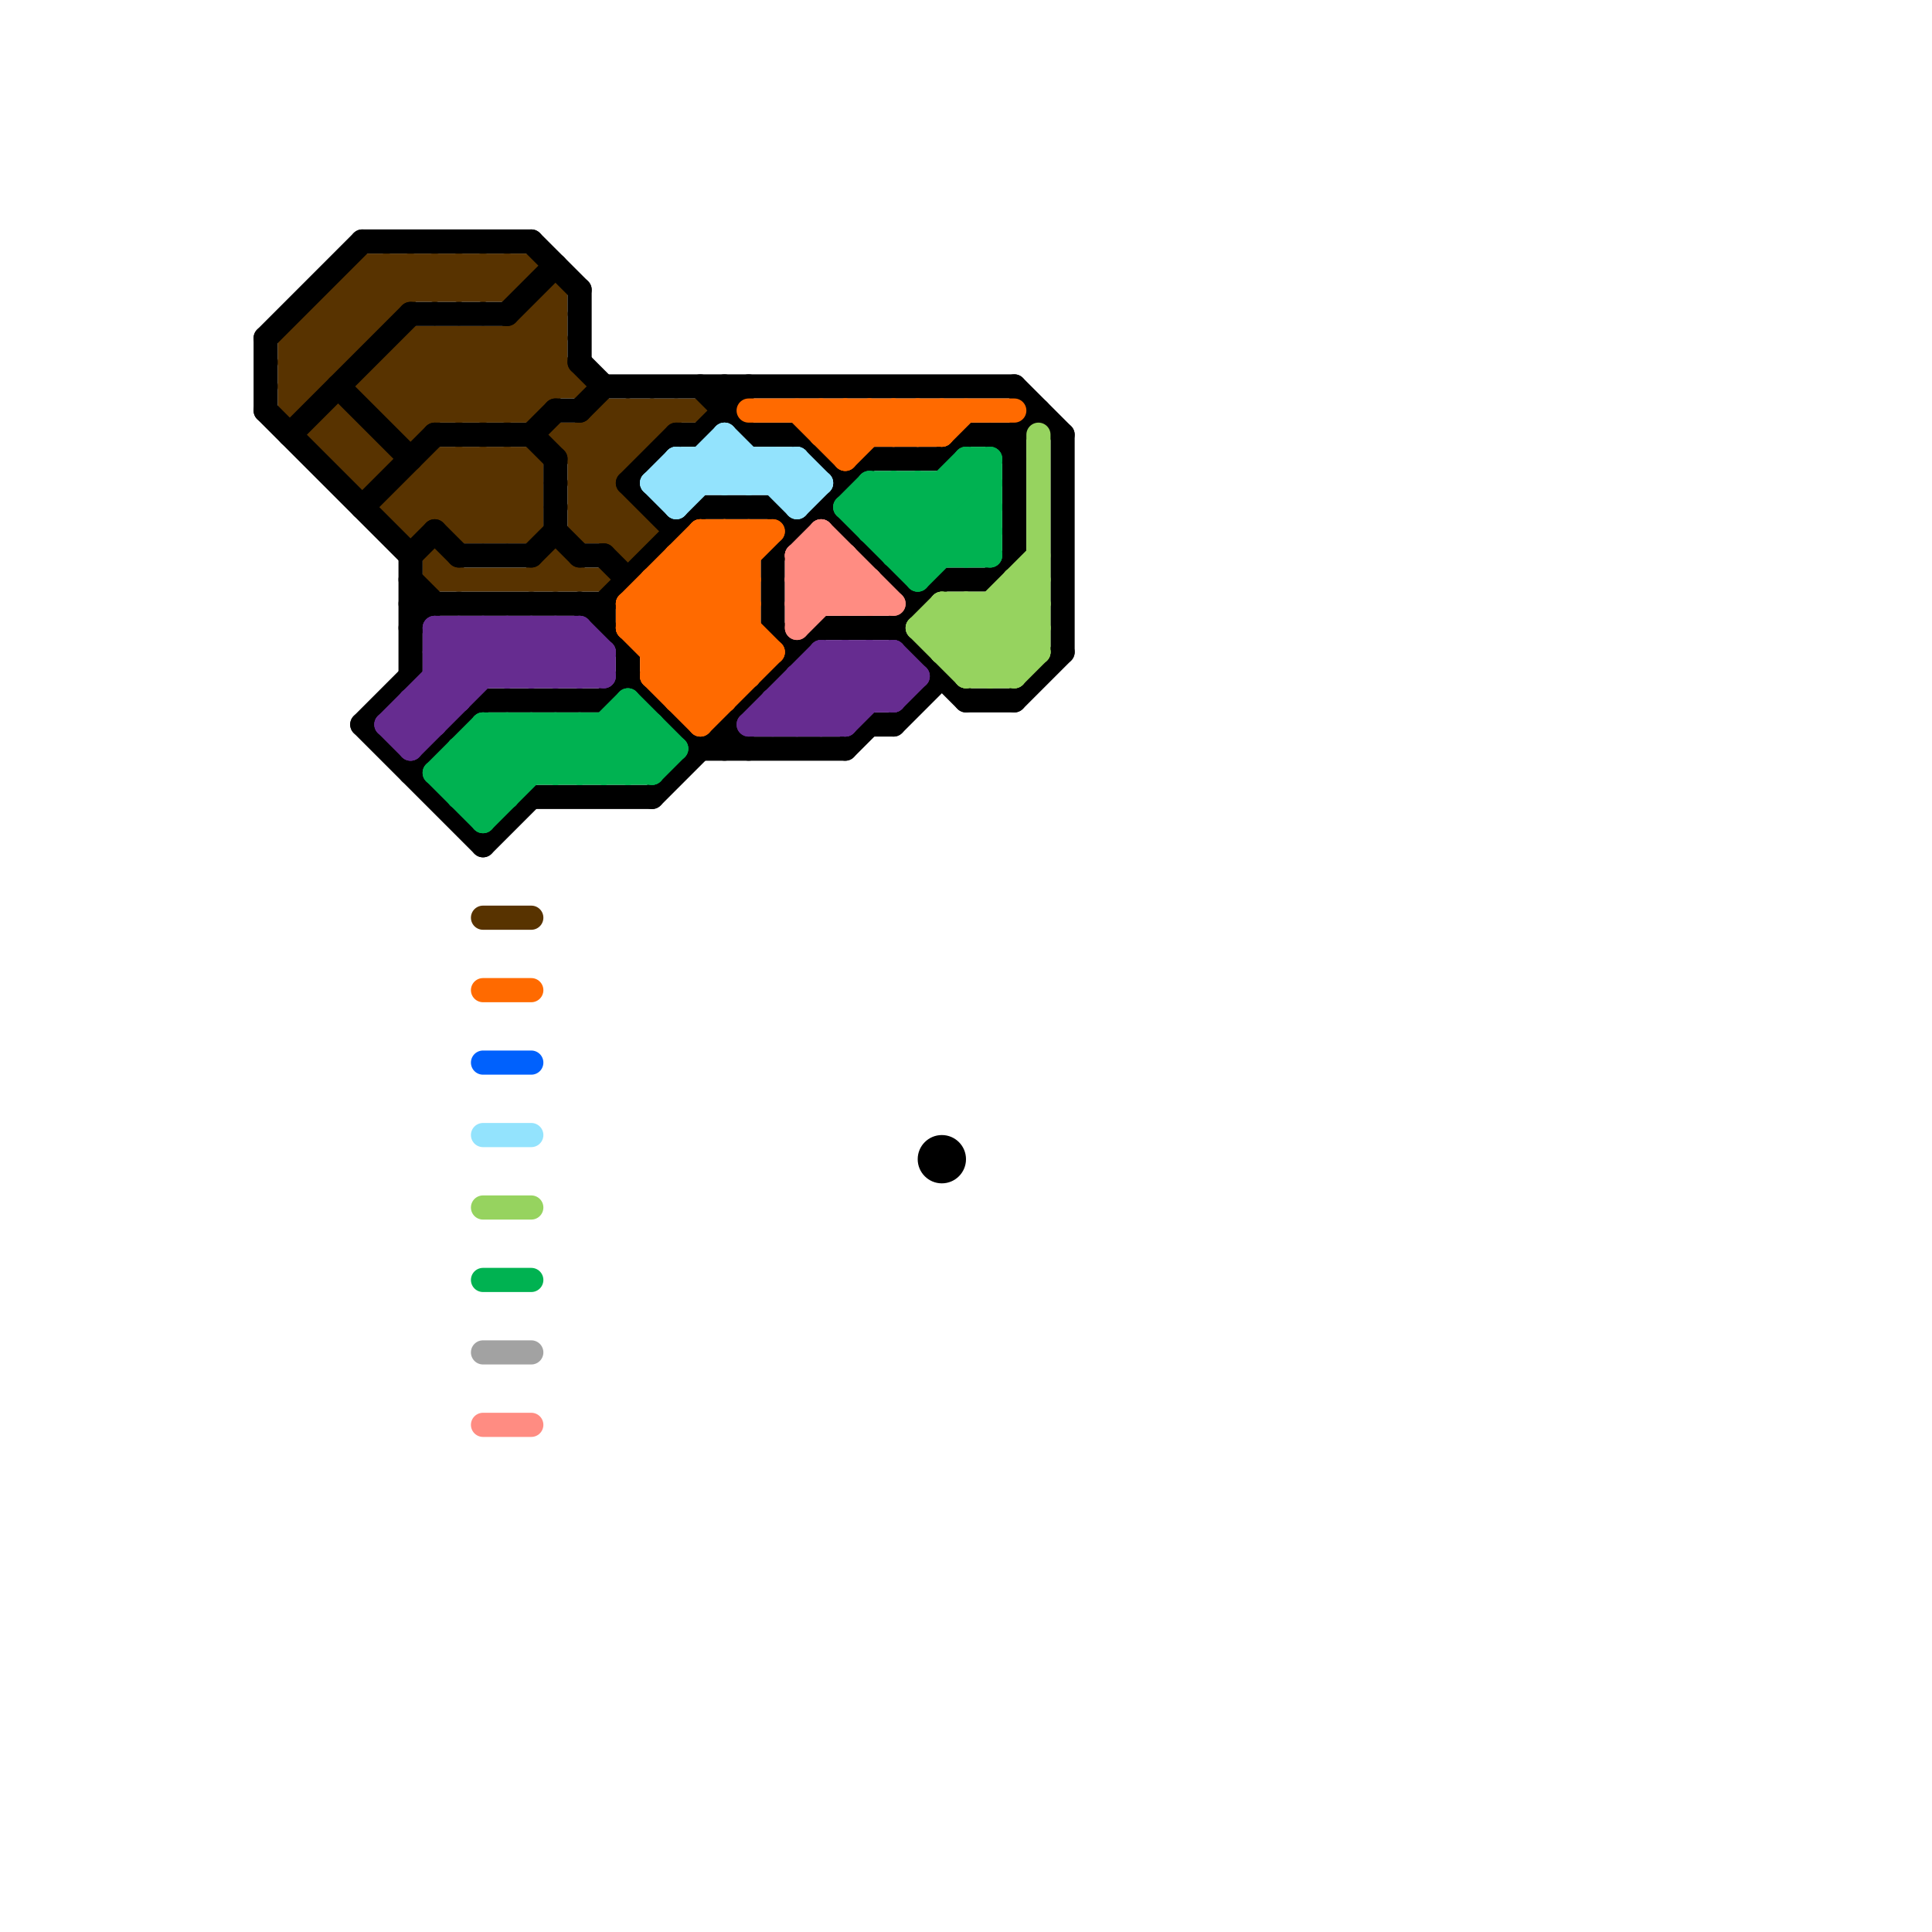 
<svg version="1.1" xmlns="http://www.w3.org/2000/svg" viewBox="0 0 80 80">
<style>text { font: 1px Helvetica; font-weight: 600; white-space: pre; dominant-baseline: central; } line { stroke-width: 1; fill: none; stroke-linecap: round; stroke-linejoin: round; } .c0 { stroke: #583300 } .c1 { stroke: #000000 } .c2 { stroke: #00b251 } .c3 { stroke: #96d35f } .c4 { stroke: #a2a2a2 } .c5 { stroke: #ff8c82 } .c6 { stroke: #93e3fd } .c7 { stroke: #0061fd } .c8 { stroke: #ff6a00 } .c9 { stroke: #662c90 } .w1 { stroke-width: 1; }</style><defs><g id="wm-xf"><circle r="1.2" fill="#000"/><circle r="0.9" fill="#fff"/><circle r="0.6" fill="#000"/><circle r="0.3" fill="#fff"/></g><g id="wm"><circle r="0.6" fill="#000"/><circle r="0.3" fill="#fff"/></g></defs><line class="c0 " x1="12" y1="17" x2="19" y2="24"/><line class="c0 " x1="14" y1="17" x2="14" y2="19"/><line class="c0 " x1="13" y1="13" x2="14" y2="14"/><line class="c0 " x1="12" y1="15" x2="14" y2="15"/><line class="c0 " x1="17" y1="14" x2="23" y2="14"/><line class="c0 " x1="12" y1="14" x2="15" y2="11"/><line class="c0 " x1="24" y1="19" x2="26" y2="19"/><line class="c0 " x1="19" y1="22" x2="22" y2="22"/><line class="c0 " x1="17" y1="11" x2="18" y2="12"/><line class="c0 " x1="15" y1="20" x2="23" y2="12"/><line class="c0 " x1="20" y1="22" x2="22" y2="20"/><line class="c0 " x1="18" y1="14" x2="21" y2="17"/><line class="c0 " x1="20" y1="14" x2="20" y2="17"/><line class="c0 " x1="21" y1="19" x2="21" y2="22"/><line class="c0 " x1="19" y1="11" x2="20" y2="12"/><line class="c0 " x1="12" y1="15" x2="16" y2="11"/><line class="c0 " x1="14" y1="18" x2="15" y2="19"/><line class="c0 " x1="17" y1="21" x2="19" y2="19"/><line class="c0 " x1="16" y1="11" x2="17" y2="12"/><line class="c0 " x1="18" y1="24" x2="25" y2="24"/><line class="c0 " x1="24" y1="21" x2="26" y2="23"/><line class="c0 " x1="13" y1="18" x2="15" y2="18"/><line class="c0 " x1="12" y1="17" x2="18" y2="11"/><line class="c0 " x1="17" y1="20" x2="22" y2="20"/><line class="c0 " x1="18" y1="11" x2="19" y2="12"/><line class="c0 " x1="12" y1="14" x2="12" y2="17"/><line class="c0 " x1="16" y1="11" x2="16" y2="13"/><line class="c0 " x1="27" y1="17" x2="27" y2="18"/><line class="c0 " x1="20" y1="14" x2="22" y2="16"/><line class="c0 " x1="16" y1="16" x2="18" y2="14"/><line class="c0 " x1="18" y1="19" x2="22" y2="19"/><line class="c0 " x1="14" y1="12" x2="14" y2="15"/><line class="c0 " x1="19" y1="19" x2="19" y2="22"/><line class="c0 " x1="15" y1="16" x2="24" y2="16"/><line class="c0 " x1="17" y1="22" x2="20" y2="19"/><line class="c0 " x1="16" y1="21" x2="22" y2="21"/><line class="c0 " x1="25" y1="22" x2="26" y2="21"/><line class="c0 " x1="20" y1="19" x2="20" y2="22"/><line class="c0 " x1="20" y1="11" x2="23" y2="14"/><line class="c0 " x1="21" y1="11" x2="21" y2="12"/><line class="c0 " x1="22" y1="19" x2="22" y2="22"/><line class="c0 " x1="18" y1="23" x2="23" y2="18"/><line class="c0 " x1="17" y1="20" x2="17" y2="22"/><line class="c0 " x1="22" y1="14" x2="26" y2="18"/><line class="c0 " x1="15" y1="11" x2="15" y2="14"/><line class="c0 " x1="22" y1="13" x2="22" y2="17"/><line class="c0 " x1="13" y1="13" x2="16" y2="13"/><line class="c0 " x1="24" y1="21" x2="28" y2="17"/><line class="c0 " x1="12" y1="15" x2="19" y2="22"/><line class="c0 " x1="17" y1="14" x2="17" y2="18"/><line class="c0 " x1="16" y1="21" x2="18" y2="19"/><line class="c0 " x1="24" y1="18" x2="25" y2="17"/><line class="c0 " x1="26" y1="21" x2="26" y2="23"/><line class="c0 " x1="19" y1="14" x2="27" y2="22"/><line class="c0 " x1="18" y1="23" x2="18" y2="24"/><line class="c0 " x1="17" y1="11" x2="17" y2="12"/><line class="c0 " x1="15" y1="12" x2="20" y2="17"/><line class="c0 " x1="26" y1="17" x2="27" y2="18"/><line class="c0 " x1="13" y1="13" x2="13" y2="16"/><line class="c0 " x1="19" y1="19" x2="24" y2="24"/><line class="c0 " x1="18" y1="19" x2="18" y2="21"/><line class="c0 " x1="19" y1="11" x2="19" y2="12"/><line class="c0 " x1="24" y1="18" x2="25" y2="19"/><line class="c0 " x1="24" y1="20" x2="27" y2="17"/><line class="c0 " x1="22" y1="11" x2="23" y2="12"/><line class="c0 " x1="15" y1="18" x2="15" y2="20"/><line class="c0 " x1="14" y1="19" x2="19" y2="14"/><line class="c0 " x1="14" y1="13" x2="18" y2="17"/><line class="c0 " x1="16" y1="16" x2="17" y2="17"/><line class="c0 " x1="21" y1="22" x2="22" y2="21"/><line class="c0 " x1="21" y1="14" x2="23" y2="16"/><line class="c0 " x1="21" y1="17" x2="23" y2="15"/><line class="c0 " x1="19" y1="12" x2="20" y2="11"/><line class="c0 " x1="24" y1="18" x2="24" y2="22"/><line class="c0 " x1="24" y1="22" x2="27" y2="22"/><line class="c0 " x1="23" y1="12" x2="23" y2="16"/><line class="c0 " x1="12" y1="16" x2="17" y2="11"/><line class="c0 " x1="18" y1="12" x2="19" y2="11"/><line class="c0 " x1="15" y1="11" x2="16" y2="12"/><line class="c0 " x1="21" y1="19" x2="22" y2="20"/><line class="c0 " x1="12" y1="16" x2="13" y2="16"/><line class="c0 " x1="20" y1="19" x2="22" y2="21"/><line class="c0 " x1="18" y1="14" x2="18" y2="17"/><line class="c0 " x1="14" y1="19" x2="16" y2="19"/><line class="c0 " x1="22" y1="24" x2="25" y2="21"/><line class="c0 " x1="24" y1="19" x2="26" y2="17"/><line class="c0 " x1="24" y1="20" x2="26" y2="22"/><line class="c0 " x1="18" y1="20" x2="20" y2="22"/><line class="c0 " x1="17" y1="17" x2="20" y2="14"/><line class="c0 " x1="12" y1="14" x2="13" y2="15"/><line class="c0 " x1="18" y1="11" x2="18" y2="12"/><line class="c0 " x1="14" y1="12" x2="15" y2="13"/><line class="c0 " x1="25" y1="18" x2="26" y2="19"/><line class="c0 " x1="21" y1="12" x2="22" y2="11"/><line class="c0 " x1="19" y1="14" x2="19" y2="17"/><line class="c0 " x1="19" y1="21" x2="21" y2="19"/><line class="c0 " x1="26" y1="17" x2="26" y2="19"/><line class="c0 " x1="24" y1="21" x2="26" y2="21"/><line class="c0 " x1="12" y1="14" x2="15" y2="14"/><line class="c0 " x1="15" y1="11" x2="22" y2="11"/><line class="c0 " x1="20" y1="38" x2="22" y2="38"/><line class="c0 " x1="16" y1="15" x2="16" y2="17"/><line class="c0 " x1="19" y1="17" x2="23" y2="13"/><line class="c0 " x1="20" y1="11" x2="20" y2="12"/><line class="c0 " x1="22" y1="13" x2="23" y2="13"/><line class="c0 " x1="20" y1="17" x2="23" y2="14"/><line class="c0 " x1="23" y1="18" x2="27" y2="18"/><line class="c0 " x1="25" y1="17" x2="29" y2="17"/><line class="c0 " x1="16" y1="17" x2="22" y2="17"/><line class="c0 " x1="21" y1="14" x2="21" y2="17"/><line class="c0 " x1="22" y1="17" x2="23" y2="16"/><line class="c0 " x1="17" y1="15" x2="19" y2="17"/><line class="c0 " x1="16" y1="15" x2="23" y2="15"/><line class="c0 " x1="13" y1="14" x2="21" y2="22"/><line class="c0 " x1="14" y1="12" x2="21" y2="12"/><line class="c0 " x1="25" y1="17" x2="25" y2="22"/><line class="c0 " x1="20" y1="12" x2="21" y2="11"/><line class="c0 " x1="25" y1="24" x2="27" y2="22"/><line class="c0 " x1="23" y1="23" x2="23" y2="24"/><line class="c0 " x1="13" y1="18" x2="17" y2="14"/><line class="c0 " x1="24" y1="20" x2="25" y2="20"/><line class="c1 " x1="17" y1="25" x2="25" y2="25"/><line class="c1 " x1="26" y1="28" x2="29" y2="31"/><line class="c1 " x1="28" y1="18" x2="29" y2="18"/><line class="c1 " x1="12" y1="18" x2="17" y2="13"/><line class="c1 " x1="22" y1="18" x2="23" y2="19"/><line class="c1 " x1="23" y1="17" x2="24" y2="17"/><line class="c1 " x1="34" y1="21" x2="38" y2="25"/><line class="c1 " x1="11" y1="14" x2="11" y2="17"/><line class="c1 " x1="37" y1="26" x2="39" y2="24"/><line class="c1 " x1="25" y1="25" x2="29" y2="21"/><line class="c1 " x1="26" y1="27" x2="26" y2="28"/><line class="c1 " x1="15" y1="30" x2="17" y2="28"/><line class="c1 " x1="22" y1="10" x2="24" y2="12"/><line class="c1 " x1="39" y1="24" x2="41" y2="24"/><line class="c1 " x1="20" y1="35" x2="22" y2="33"/><line class="c1 " x1="25" y1="25" x2="25" y2="26"/><line class="c1 " x1="22" y1="23" x2="23" y2="22"/><line class="c1 " x1="26" y1="20" x2="28" y2="18"/><line class="c1 " x1="40" y1="18" x2="42" y2="18"/><line class="c1 " x1="36" y1="19" x2="39" y2="19"/><line class="c1 " x1="11" y1="14" x2="15" y2="10"/><line class="c1 " x1="24" y1="15" x2="25" y2="16"/><line class="c1 " x1="29" y1="16" x2="31" y2="18"/><line class="c1 " x1="15" y1="21" x2="18" y2="18"/><line class="c1 " x1="41" y1="24" x2="42" y2="23"/><line class="c1 " x1="17" y1="13" x2="21" y2="13"/><line class="c1 " x1="22" y1="33" x2="27" y2="33"/><line class="c1 " x1="32" y1="23" x2="36" y2="19"/><line class="c1 " x1="24" y1="17" x2="25" y2="16"/><line class="c1 " x1="15" y1="10" x2="22" y2="10"/><line class="c1 " x1="37" y1="26" x2="40" y2="29"/><line class="c1 " x1="36" y1="30" x2="37" y2="30"/><line class="c1 " x1="30" y1="30" x2="30" y2="31"/><line class="c1 " x1="18" y1="22" x2="19" y2="23"/><line class="c1 " x1="42" y1="16" x2="44" y2="18"/><line class="c1 " x1="23" y1="19" x2="23" y2="22"/><line class="c1 " x1="42" y1="18" x2="43" y2="17"/><line class="c1 " x1="32" y1="23" x2="32" y2="26"/><line class="c1 " x1="31" y1="18" x2="33" y2="18"/><line class="c1 " x1="30" y1="16" x2="30" y2="17"/><line class="c1 " x1="15" y1="30" x2="20" y2="35"/><line class="c1 " x1="25" y1="29" x2="26" y2="28"/><line class="c1 " x1="19" y1="23" x2="22" y2="23"/><line class="c1 " x1="14" y1="16" x2="17" y2="19"/><line class="c1 " x1="41" y1="18" x2="42" y2="19"/><line class="c1 " x1="26" y1="20" x2="28" y2="22"/><line class="c1 " x1="44" y1="18" x2="44" y2="27"/><line class="c1 " x1="17" y1="23" x2="17" y2="28"/><line class="c1 " x1="18" y1="18" x2="22" y2="18"/><line class="c1 " x1="39" y1="19" x2="40" y2="18"/><line class="c1 " x1="17" y1="24" x2="18" y2="25"/><line class="c1 " x1="20" y1="29" x2="25" y2="29"/><line class="c1 " x1="17" y1="32" x2="20" y2="29"/><line class="c1 " x1="24" y1="12" x2="24" y2="15"/><line class="c1 " x1="29" y1="21" x2="32" y2="21"/><line class="c1 " x1="25" y1="16" x2="42" y2="16"/><line class="c1 " x1="33" y1="18" x2="35" y2="20"/><line class="c1 " x1="27" y1="33" x2="34" y2="26"/><line class="c1 " x1="37" y1="30" x2="39" y2="28"/><line class="c1 " x1="17" y1="23" x2="18" y2="22"/><line class="c1 " x1="24" y1="25" x2="26" y2="27"/><line class="c1 " x1="32" y1="21" x2="33" y2="22"/><line class="c1 " x1="40" y1="29" x2="42" y2="29"/><line class="c1 " x1="29" y1="18" x2="31" y2="16"/><line class="c1 " x1="30" y1="30" x2="31" y2="31"/><line class="c1 " x1="29" y1="31" x2="35" y2="31"/><line class="c1 " x1="42" y1="18" x2="42" y2="23"/><line class="c1 " x1="35" y1="31" x2="36" y2="30"/><line class="c1 " x1="11" y1="17" x2="17" y2="23"/><line class="c1 " x1="42" y1="29" x2="44" y2="27"/><line class="c1 " x1="17" y1="26" x2="18" y2="25"/><line class="c1 " x1="21" y1="13" x2="23" y2="11"/><line class="c1 " x1="25" y1="23" x2="26" y2="24"/><line class="c1 " x1="23" y1="22" x2="24" y2="23"/><line class="c1 " x1="32" y1="26" x2="33" y2="27"/><line class="c1 " x1="22" y1="18" x2="23" y2="17"/><line class="c1 " x1="34" y1="26" x2="37" y2="26"/><line class="c1 " x1="24" y1="23" x2="25" y2="23"/><circle cx="39" cy="48" r="1" fill="#000000" /><line class="c2 " x1="36" y1="20" x2="41" y2="20"/><line class="c2 " x1="25" y1="30" x2="25" y2="32"/><line class="c2 " x1="35" y1="21" x2="38" y2="24"/><line class="c2 " x1="36" y1="21" x2="38" y2="23"/><line class="c2 " x1="19" y1="32" x2="21" y2="30"/><line class="c2 " x1="35" y1="21" x2="36" y2="20"/><line class="c2 " x1="27" y1="32" x2="28" y2="31"/><line class="c2 " x1="20" y1="30" x2="20" y2="34"/><line class="c2 " x1="27" y1="30" x2="27" y2="32"/><line class="c2 " x1="19" y1="33" x2="21" y2="33"/><line class="c2 " x1="38" y1="20" x2="38" y2="24"/><line class="c2 " x1="18" y1="32" x2="20" y2="30"/><line class="c2 " x1="20" y1="53" x2="22" y2="53"/><line class="c2 " x1="40" y1="19" x2="41" y2="20"/><line class="c2 " x1="37" y1="20" x2="37" y2="23"/><line class="c2 " x1="20" y1="34" x2="24" y2="30"/><line class="c2 " x1="25" y1="30" x2="27" y2="32"/><line class="c2 " x1="40" y1="20" x2="41" y2="21"/><line class="c2 " x1="26" y1="30" x2="27" y2="31"/><line class="c2 " x1="18" y1="32" x2="27" y2="32"/><line class="c2 " x1="24" y1="32" x2="26" y2="30"/><line class="c2 " x1="19" y1="31" x2="19" y2="33"/><line class="c2 " x1="38" y1="20" x2="41" y2="23"/><line class="c2 " x1="39" y1="20" x2="39" y2="23"/><line class="c2 " x1="19" y1="31" x2="21" y2="33"/><line class="c2 " x1="21" y1="30" x2="21" y2="33"/><line class="c2 " x1="40" y1="23" x2="41" y2="22"/><line class="c2 " x1="20" y1="31" x2="21" y2="32"/><line class="c2 " x1="26" y1="29" x2="28" y2="31"/><line class="c2 " x1="20" y1="30" x2="27" y2="30"/><line class="c2 " x1="22" y1="30" x2="22" y2="32"/><line class="c2 " x1="37" y1="23" x2="41" y2="23"/><line class="c2 " x1="40" y1="19" x2="41" y2="19"/><line class="c2 " x1="36" y1="21" x2="37" y2="20"/><line class="c2 " x1="19" y1="33" x2="22" y2="30"/><line class="c2 " x1="35" y1="21" x2="41" y2="21"/><line class="c2 " x1="25" y1="32" x2="27" y2="30"/><line class="c2 " x1="36" y1="22" x2="41" y2="22"/><line class="c2 " x1="40" y1="19" x2="40" y2="23"/><line class="c2 " x1="19" y1="32" x2="20" y2="33"/><line class="c2 " x1="36" y1="20" x2="36" y2="22"/><line class="c2 " x1="22" y1="30" x2="24" y2="32"/><line class="c2 " x1="36" y1="22" x2="38" y2="20"/><line class="c2 " x1="21" y1="30" x2="23" y2="32"/><line class="c2 " x1="38" y1="23" x2="41" y2="20"/><line class="c2 " x1="26" y1="32" x2="27" y2="31"/><line class="c2 " x1="23" y1="32" x2="26" y2="29"/><line class="c2 " x1="39" y1="20" x2="41" y2="22"/><line class="c2 " x1="24" y1="30" x2="26" y2="32"/><line class="c2 " x1="24" y1="30" x2="24" y2="32"/><line class="c2 " x1="38" y1="24" x2="41" y2="21"/><line class="c2 " x1="36" y1="20" x2="39" y2="23"/><line class="c2 " x1="37" y1="23" x2="41" y2="19"/><line class="c2 " x1="18" y1="32" x2="20" y2="34"/><line class="c2 " x1="26" y1="29" x2="26" y2="32"/><line class="c2 " x1="23" y1="30" x2="25" y2="32"/><line class="c2 " x1="23" y1="30" x2="23" y2="32"/><line class="c2 " x1="37" y1="20" x2="40" y2="23"/><line class="c2 " x1="41" y1="19" x2="41" y2="23"/><line class="c2 " x1="19" y1="31" x2="28" y2="31"/><line class="c2 " x1="20" y1="33" x2="23" y2="30"/><line class="c2 " x1="37" y1="22" x2="40" y2="19"/><line class="c2 " x1="20" y1="30" x2="22" y2="32"/><line class="c3 " x1="42" y1="24" x2="43" y2="25"/><line class="c3 " x1="39" y1="27" x2="43" y2="23"/><line class="c3 " x1="43" y1="18" x2="43" y2="27"/><line class="c3 " x1="40" y1="27" x2="43" y2="24"/><line class="c3 " x1="42" y1="28" x2="43" y2="27"/><line class="c3 " x1="41" y1="25" x2="41" y2="28"/><line class="c3 " x1="39" y1="25" x2="42" y2="28"/><line class="c3 " x1="40" y1="25" x2="42" y2="27"/><line class="c3 " x1="41" y1="28" x2="43" y2="26"/><line class="c3 " x1="39" y1="26" x2="41" y2="28"/><line class="c3 " x1="20" y1="50" x2="22" y2="50"/><line class="c3 " x1="40" y1="28" x2="43" y2="25"/><line class="c3 " x1="42" y1="24" x2="43" y2="24"/><line class="c3 " x1="38" y1="26" x2="40" y2="28"/><line class="c3 " x1="42" y1="25" x2="43" y2="26"/><line class="c3 " x1="42" y1="24" x2="42" y2="28"/><line class="c3 " x1="41" y1="25" x2="43" y2="27"/><line class="c3 " x1="38" y1="26" x2="43" y2="26"/><line class="c3 " x1="39" y1="25" x2="43" y2="25"/><line class="c3 " x1="40" y1="28" x2="42" y2="28"/><line class="c3 " x1="39" y1="27" x2="43" y2="27"/><line class="c3 " x1="39" y1="26" x2="40" y2="25"/><line class="c3 " x1="40" y1="25" x2="40" y2="28"/><line class="c3 " x1="39" y1="25" x2="39" y2="27"/><line class="c3 " x1="38" y1="26" x2="39" y2="25"/><line class="c4 " x1="20" y1="56" x2="22" y2="56"/><line class="c5 " x1="33" y1="23" x2="35" y2="25"/><line class="c5 " x1="33" y1="23" x2="33" y2="26"/><line class="c5 " x1="33" y1="24" x2="36" y2="24"/><line class="c5 " x1="33" y1="24" x2="34" y2="25"/><line class="c5 " x1="33" y1="23" x2="34" y2="22"/><line class="c5 " x1="33" y1="25" x2="35" y2="23"/><line class="c5 " x1="33" y1="26" x2="35" y2="24"/><line class="c5 " x1="33" y1="25" x2="37" y2="25"/><line class="c5 " x1="35" y1="25" x2="36" y2="24"/><line class="c5 " x1="34" y1="22" x2="37" y2="25"/><line class="c5 " x1="33" y1="23" x2="35" y2="23"/><line class="c5 " x1="20" y1="59" x2="22" y2="59"/><line class="c5 " x1="34" y1="23" x2="36" y2="25"/><line class="c5 " x1="34" y1="22" x2="34" y2="25"/><line class="c5 " x1="36" y1="24" x2="36" y2="25"/><line class="c5 " x1="33" y1="24" x2="34" y2="23"/><line class="c5 " x1="35" y1="23" x2="35" y2="25"/><line class="c6 " x1="30" y1="18" x2="30" y2="20"/><line class="c6 " x1="33" y1="21" x2="34" y2="20"/><line class="c6 " x1="27" y1="20" x2="34" y2="20"/><line class="c6 " x1="31" y1="20" x2="32" y2="19"/><line class="c6 " x1="28" y1="19" x2="29" y2="20"/><line class="c6 " x1="28" y1="19" x2="28" y2="21"/><line class="c6 " x1="27" y1="20" x2="28" y2="19"/><line class="c6 " x1="32" y1="20" x2="33" y2="19"/><line class="c6 " x1="30" y1="19" x2="31" y2="20"/><line class="c6 " x1="33" y1="19" x2="33" y2="21"/><line class="c6 " x1="33" y1="19" x2="34" y2="20"/><line class="c6 " x1="30" y1="20" x2="31" y2="19"/><line class="c6 " x1="32" y1="19" x2="33" y2="20"/><line class="c6 " x1="27" y1="20" x2="28" y2="21"/><line class="c6 " x1="29" y1="19" x2="30" y2="20"/><line class="c6 " x1="28" y1="19" x2="33" y2="19"/><line class="c6 " x1="30" y1="18" x2="33" y2="21"/><line class="c6 " x1="28" y1="21" x2="30" y2="19"/><line class="c6 " x1="20" y1="47" x2="22" y2="47"/><line class="c6 " x1="29" y1="19" x2="29" y2="20"/><line class="c6 " x1="28" y1="20" x2="30" y2="18"/><line class="c6 " x1="32" y1="19" x2="32" y2="20"/><line class="c6 " x1="31" y1="19" x2="31" y2="20"/><line class="c7 " x1="20" y1="44" x2="22" y2="44"/><line class="c8 " x1="28" y1="23" x2="31" y2="23"/><line class="c8 " x1="27" y1="28" x2="31" y2="28"/><line class="c8 " x1="38" y1="17" x2="39" y2="18"/><line class="c8 " x1="28" y1="29" x2="31" y2="26"/><line class="c8 " x1="26" y1="26" x2="30" y2="22"/><line class="c8 " x1="37" y1="17" x2="37" y2="18"/><line class="c8 " x1="35" y1="17" x2="35" y2="19"/><line class="c8 " x1="26" y1="26" x2="31" y2="26"/><line class="c8 " x1="20" y1="41" x2="22" y2="41"/><line class="c8 " x1="27" y1="24" x2="31" y2="28"/><line class="c8 " x1="29" y1="22" x2="32" y2="22"/><line class="c8 " x1="29" y1="30" x2="32" y2="27"/><line class="c8 " x1="28" y1="23" x2="32" y2="27"/><line class="c8 " x1="30" y1="22" x2="31" y2="23"/><line class="c8 " x1="39" y1="17" x2="39" y2="18"/><line class="c8 " x1="34" y1="17" x2="35" y2="18"/><line class="c8 " x1="26" y1="26" x2="29" y2="29"/><line class="c8 " x1="28" y1="24" x2="31" y2="27"/><line class="c8 " x1="27" y1="27" x2="32" y2="27"/><line class="c8 " x1="39" y1="18" x2="40" y2="17"/><line class="c8 " x1="28" y1="23" x2="28" y2="29"/><line class="c8 " x1="27" y1="28" x2="29" y2="30"/><line class="c8 " x1="35" y1="17" x2="36" y2="18"/><line class="c8 " x1="27" y1="28" x2="31" y2="24"/><line class="c8 " x1="38" y1="17" x2="38" y2="18"/><line class="c8 " x1="34" y1="18" x2="39" y2="18"/><line class="c8 " x1="26" y1="25" x2="31" y2="25"/><line class="c8 " x1="26" y1="25" x2="29" y2="22"/><line class="c8 " x1="33" y1="17" x2="35" y2="19"/><line class="c8 " x1="36" y1="17" x2="37" y2="18"/><line class="c8 " x1="38" y1="18" x2="39" y2="17"/><line class="c8 " x1="34" y1="18" x2="35" y2="17"/><line class="c8 " x1="26" y1="25" x2="26" y2="26"/><line class="c8 " x1="27" y1="24" x2="31" y2="24"/><line class="c8 " x1="34" y1="17" x2="34" y2="18"/><line class="c8 " x1="30" y1="22" x2="30" y2="29"/><line class="c8 " x1="29" y1="29" x2="31" y2="27"/><line class="c8 " x1="37" y1="17" x2="38" y2="18"/><line class="c8 " x1="27" y1="25" x2="30" y2="28"/><line class="c8 " x1="36" y1="17" x2="36" y2="18"/><line class="c8 " x1="28" y1="29" x2="30" y2="29"/><line class="c8 " x1="37" y1="18" x2="38" y2="17"/><line class="c8 " x1="26" y1="25" x2="30" y2="29"/><line class="c8 " x1="29" y1="23" x2="31" y2="25"/><line class="c8 " x1="28" y1="28" x2="31" y2="25"/><line class="c8 " x1="31" y1="22" x2="31" y2="28"/><line class="c8 " x1="35" y1="18" x2="36" y2="17"/><line class="c8 " x1="29" y1="22" x2="31" y2="24"/><line class="c8 " x1="27" y1="27" x2="32" y2="22"/><line class="c8 " x1="27" y1="24" x2="27" y2="28"/><line class="c8 " x1="29" y1="22" x2="29" y2="30"/><line class="c8 " x1="35" y1="19" x2="37" y2="17"/><line class="c8 " x1="31" y1="17" x2="42" y2="17"/><line class="c8 " x1="27" y1="26" x2="31" y2="22"/><line class="c9 " x1="32" y1="29" x2="37" y2="29"/><line class="c9 " x1="33" y1="28" x2="38" y2="28"/><line class="c9 " x1="31" y1="30" x2="35" y2="30"/><line class="c9 " x1="33" y1="29" x2="34" y2="30"/><line class="c9 " x1="18" y1="28" x2="25" y2="28"/><line class="c9 " x1="22" y1="26" x2="22" y2="28"/><line class="c9 " x1="18" y1="27" x2="19" y2="26"/><line class="c9 " x1="36" y1="27" x2="36" y2="29"/><line class="c9 " x1="32" y1="29" x2="32" y2="30"/><line class="c9 " x1="22" y1="26" x2="24" y2="28"/><line class="c9 " x1="36" y1="27" x2="37" y2="28"/><line class="c9 " x1="24" y1="28" x2="25" y2="27"/><line class="c9 " x1="34" y1="27" x2="37" y2="27"/><line class="c9 " x1="16" y1="30" x2="17" y2="31"/><line class="c9 " x1="16" y1="30" x2="18" y2="30"/><line class="c9 " x1="17" y1="31" x2="22" y2="26"/><line class="c9 " x1="21" y1="26" x2="21" y2="28"/><line class="c9 " x1="19" y1="26" x2="19" y2="29"/><line class="c9 " x1="35" y1="27" x2="37" y2="29"/><line class="c9 " x1="18" y1="26" x2="24" y2="26"/><line class="c9 " x1="34" y1="30" x2="37" y2="27"/><line class="c9 " x1="21" y1="26" x2="23" y2="28"/><line class="c9 " x1="35" y1="30" x2="37" y2="28"/><line class="c9 " x1="31" y1="30" x2="34" y2="27"/><line class="c9 " x1="18" y1="26" x2="20" y2="28"/><line class="c9 " x1="17" y1="29" x2="19" y2="29"/><line class="c9 " x1="23" y1="26" x2="23" y2="28"/><line class="c9 " x1="34" y1="27" x2="36" y2="29"/><line class="c9 " x1="34" y1="28" x2="35" y2="29"/><line class="c9 " x1="23" y1="26" x2="25" y2="28"/><line class="c9 " x1="18" y1="27" x2="19" y2="28"/><line class="c9 " x1="20" y1="26" x2="20" y2="28"/><line class="c9 " x1="22" y1="28" x2="24" y2="26"/><line class="c9 " x1="20" y1="26" x2="22" y2="28"/><line class="c9 " x1="37" y1="29" x2="38" y2="28"/><line class="c9 " x1="18" y1="26" x2="18" y2="30"/><line class="c9 " x1="21" y1="28" x2="23" y2="26"/><line class="c9 " x1="17" y1="29" x2="18" y2="30"/><line class="c9 " x1="19" y1="26" x2="21" y2="28"/><line class="c9 " x1="24" y1="26" x2="24" y2="28"/><line class="c9 " x1="24" y1="26" x2="25" y2="27"/><line class="c9 " x1="33" y1="28" x2="33" y2="30"/><line class="c9 " x1="25" y1="27" x2="25" y2="28"/><line class="c9 " x1="34" y1="27" x2="34" y2="30"/><line class="c9 " x1="18" y1="28" x2="19" y2="29"/><line class="c9 " x1="32" y1="29" x2="33" y2="30"/><line class="c9 " x1="17" y1="29" x2="17" y2="31"/><line class="c9 " x1="16" y1="30" x2="20" y2="26"/><line class="c9 " x1="32" y1="30" x2="35" y2="27"/><line class="c9 " x1="33" y1="28" x2="35" y2="30"/><line class="c9 " x1="37" y1="27" x2="38" y2="28"/><line class="c9 " x1="23" y1="28" x2="24" y2="27"/><line class="c9 " x1="33" y1="30" x2="36" y2="27"/><line class="c9 " x1="17" y1="30" x2="21" y2="26"/><line class="c9 " x1="18" y1="27" x2="25" y2="27"/><line class="c9 " x1="37" y1="27" x2="37" y2="29"/><line class="c9 " x1="35" y1="27" x2="35" y2="30"/>
</svg>
